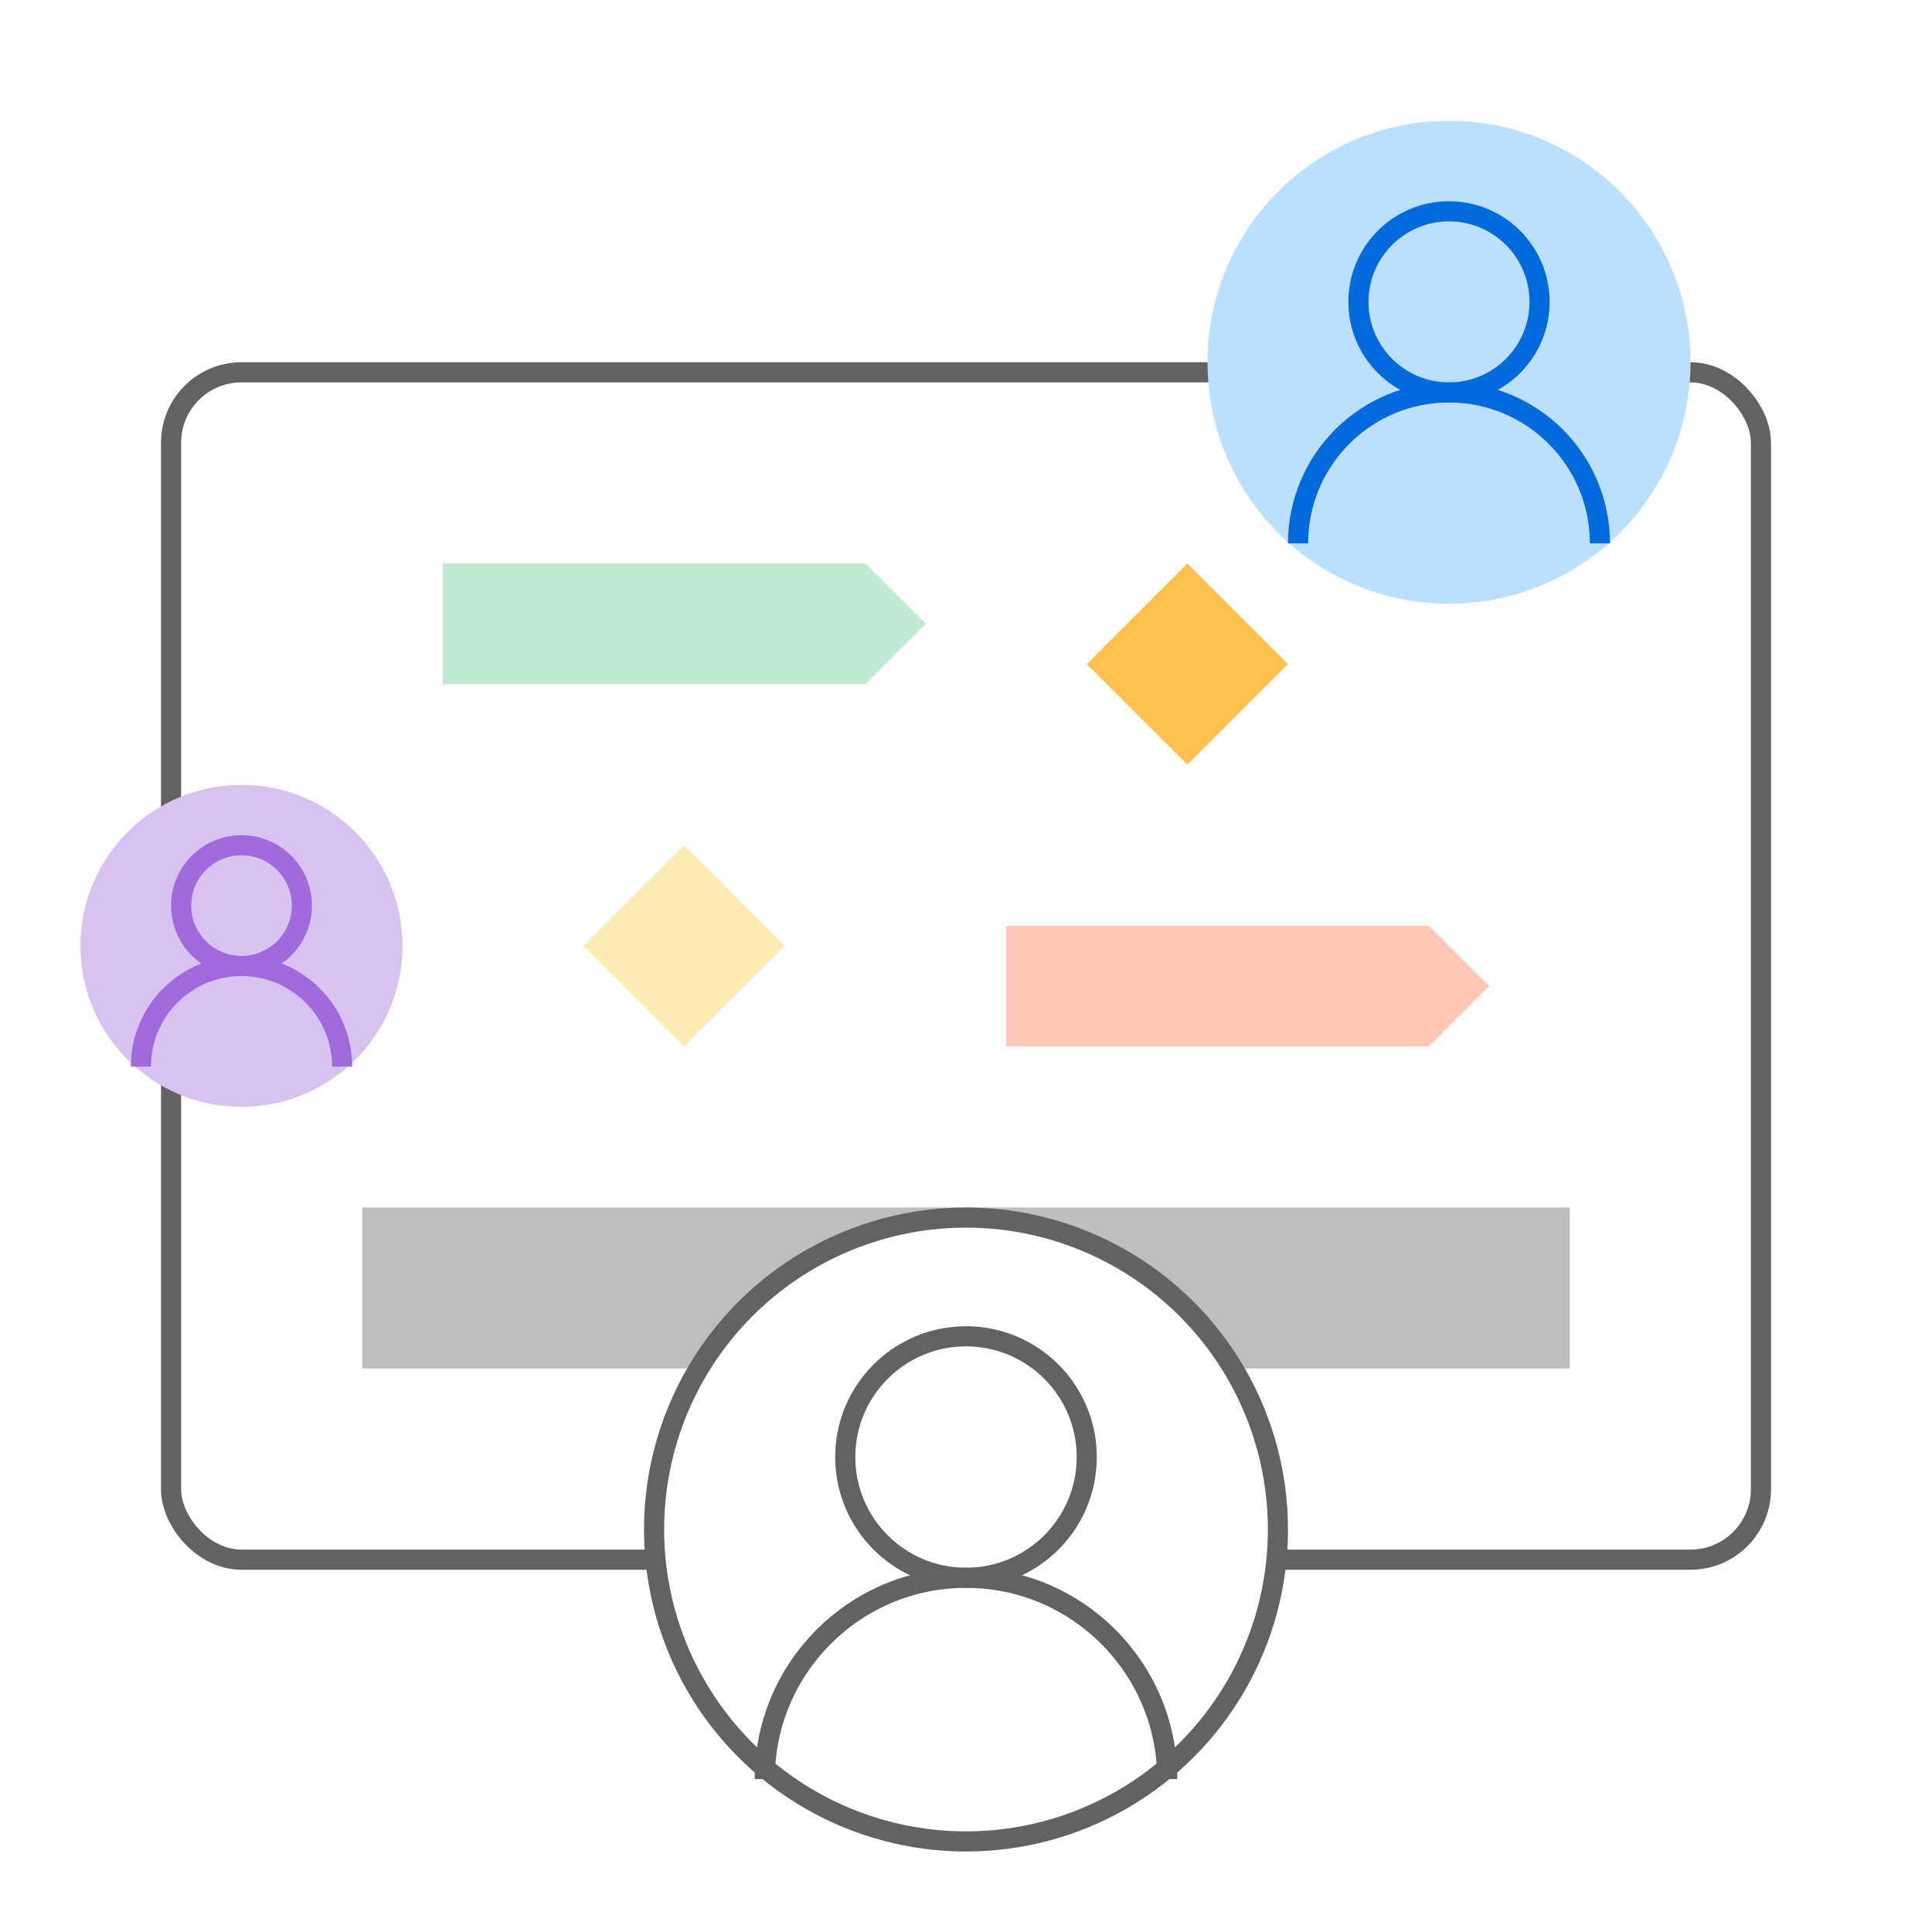<svg width="96" height="96" viewBox="0 0 96 96" fill="none" xmlns="http://www.w3.org/2000/svg">
<rect width="96" height="96" fill="white"/>
<rect x="8.5" y="18.5" width="79" height="59" rx="3.5" fill="white" stroke="#626262"/>
<path d="M64 33L59 28L54 33L59 38L64 33Z" fill="#FFC24C"/>
<path d="M39 47L34 42L29 47L34 52L39 47Z" fill="#FFEAB4"/>
<path fill-rule="evenodd" clip-rule="evenodd" d="M50 46H71L74 49L71 52H50V46Z" fill="#FFC7B5"/>
<path fill-rule="evenodd" clip-rule="evenodd" d="M22 28H43L46 31L43 34H22V28Z" fill="#C1E8D1"/>
<rect x="18" y="60" width="60" height="8" fill="#BEBEBE"/>
<circle cx="12" cy="47" r="8" fill="#D8C2F0"/>
<path d="M17 53C17 50.239 14.761 48 12 48C9.239 48 7 50.239 7 53" stroke="#A06ADC"/>
<circle cx="12" cy="45" r="3" stroke="#A06ADC"/>
<circle cx="48" cy="76" r="15.5" fill="white" stroke="#626262"/>
<path d="M58 88.4C58 82.877 53.523 78.4 48 78.4C42.477 78.4 38 82.877 38 88.4" stroke="#626262"/>
<circle cx="48" cy="72.4" r="6" stroke="#626262"/>
<circle cx="72" cy="18" r="12" fill="#BBE0FF"/>
<path d="M79.5 27C79.5 22.858 76.142 19.5 72 19.5C67.858 19.5 64.5 22.858 64.5 27" stroke="#026ADD"/>
<circle cx="72" cy="15" r="4.5" stroke="#026ADD"/>
</svg>
